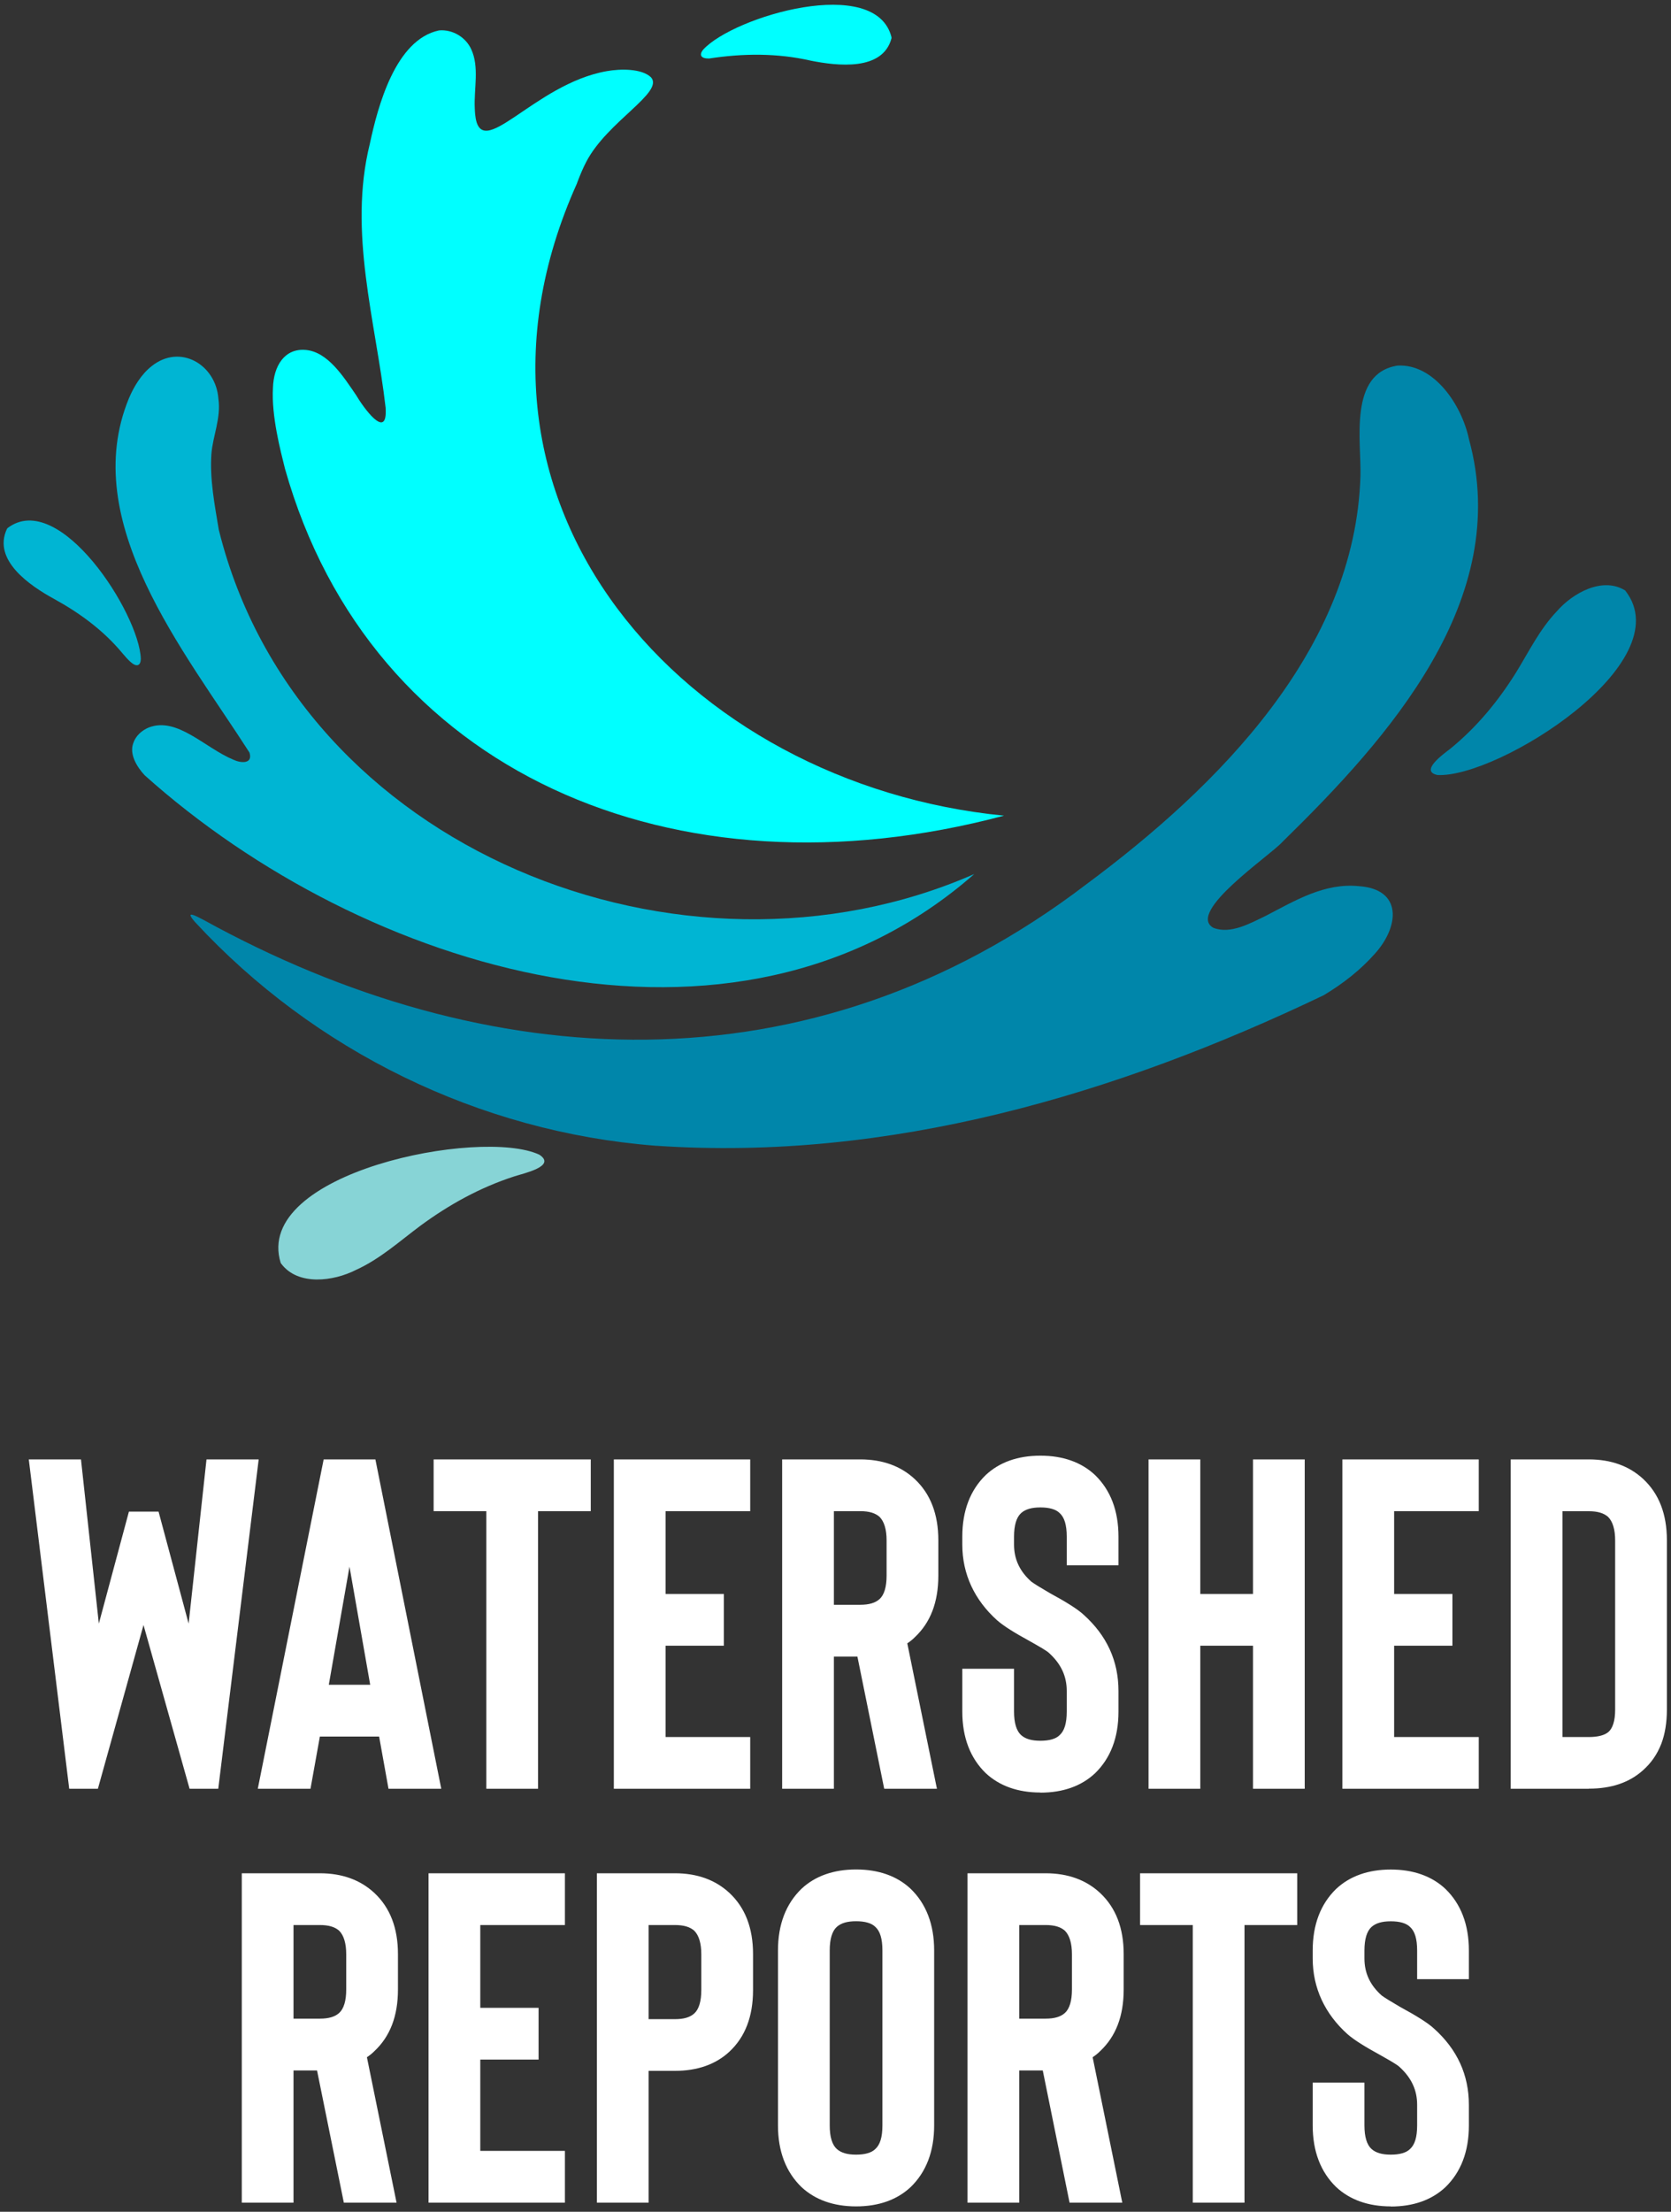 <?xml version="1.0" encoding="UTF-8"?> <svg xmlns="http://www.w3.org/2000/svg" width="260" height="344" viewBox="0 0 260 344" fill="none"><rect x="0" y="0" width="260" height="344" fill="#333333" stroke="none"/><path d="M34.07 82.5C46.44 132.21 106.27 155.82 151.59 135.94C114.15 168.8 56.44 150.99 22.5 120.57C21.25 119.22 20.13 117.3 20.72 115.63C21.08 114.48 22.06 113.58 23.17 113.14C27.59 111.45 31.88 116.33 36.34 118.17C37.45 118.69 39.38 118.87 38.82 117.05C28.74 101.32 12.14 81.21 20.05 61.97C20.83 60.12 21.99 58.21 23.58 56.96C28.04 53.38 33.59 56.73 33.98 61.99C34.42 65.04 33.11 67.78 32.89 70.63C32.63 74.55 33.39 78.46 34.03 82.32L34.06 82.49L34.07 82.5Z" fill="#00B5D3"></path><path d="M89.79 28.49C67.28 78.44 106.76 122.02 156.22 126.86C104.95 140.52 57.65 120.14 44.34 72.89C43.68 70.22 42.21 64.73 42.47 60.34C42.57 56.91 44.28 54.11 47.62 54.43C51.03 54.77 53.43 58.56 55.41 61.46C56.41 63.18 60.36 68.8 60 63.4C58.45 49.91 54.14 36.12 57.54 22.38C58.79 16.53 61.53 6.16 68.31 4.73C70.44 4.54 72.48 5.81 73.32 7.66C74.61 10.45 73.73 13.81 73.87 16.8C73.88 17.14 73.9 17.47 73.93 17.78C74.71 25.63 83.01 13.04 94.45 11.06C96.54 10.69 99.84 10.64 101.29 12.02C103.39 14.37 94.49 18.88 91.23 25.15C90.69 26.17 90.26 27.23 89.85 28.3L89.78 28.49H89.79Z" fill="#00FFFF"></path><path d="M101.95 178.19C74.56 176.06 48.84 163.41 30.36 143.42C28.55 141.38 30.61 142.52 31.71 143.09C75.51 167.24 125.95 170.4 168.98 137.57C189.52 122.34 210.86 101.02 211.68 74.03C211.83 68.63 209.79 58.05 217.46 56.86C223.19 56.56 227.48 63.08 228.57 68.33C235.39 93.24 216.09 114.76 199.52 130.96C197.7 133.02 184.51 141.87 188.79 144.3C191.46 145.35 194.53 143.6 196.95 142.44C201.55 140.05 206.12 137.27 211.49 137.83C218.2 138.31 217.76 144.04 213.97 148.28C211.67 150.89 208.93 153.01 205.94 154.8C173.56 170.29 138.29 180.66 102.12 178.2H101.95V178.19Z" fill="#0086AA"></path><path d="M252.91 91.89C261.62 103.1 233.1 121 223.68 120.54C220.84 119.97 224.52 117.33 225.61 116.49C229.76 113.12 233.09 109.08 235.88 104.61C237.89 101.36 239.53 97.92 242.24 95.07C244.7 92.24 249.3 89.68 252.81 91.8L252.93 91.88L252.91 91.89Z" fill="#0086AA"></path><path d="M43.68 196.44C39.29 182.35 74.84 175.34 83.92 179.59C86.66 181.39 81.43 182.5 80.03 182.96C74.69 184.69 69.88 187.35 65.41 190.64C62.16 193.06 59.18 195.78 55.39 197.51C51.87 199.3 46.38 200.01 43.77 196.56L43.69 196.44H43.68Z" fill="#87D4D6"></path><path d="M1.15 82.15C9.21 75.98 21.69 95.46 21.91 102.47C21.89 103.54 21.27 103.82 20.31 102.95C19.9 102.6 19.47 102.09 19.05 101.6C16.09 98.03 12.4 95.34 8.38 93.13C4.67 91.1 -1.21 87.12 1.08 82.26L1.16 82.15H1.15Z" fill="#00B5D3"></path><path d="M138.72 5.82C136.32 -4 114.17 2.55 109.43 7.7C108.73 8.53 109.04 9.13 110.34 9.1C115.6 8.29 120.95 8.24 126.18 9.44C130.26 10.25 137.35 11.1 138.71 5.96V5.82H138.72Z" fill="#00FFFF"></path><path fill-rule="evenodd" clip-rule="evenodd" d="M153.39 275.79C155.51 277.76 158.37 278.79 161.88 278.79V278.81C165.39 278.81 168.25 277.79 170.37 275.81C172.79 273.47 174.03 270.25 174.03 266.22V263C174.03 258.31 172.2 254.36 168.61 251.14C167.66 250.26 165.9 249.16 163.34 247.77C161.95 246.96 161 246.38 160.49 246.01C158.66 244.4 157.78 242.5 157.78 240.23V238.99C157.78 237.23 158.15 235.99 158.88 235.33C159.54 234.74 160.49 234.45 161.88 234.45C163.27 234.45 164.29 234.74 164.88 235.33C165.61 235.99 165.98 237.16 165.98 238.99V243.45H174.03V238.99C174.03 234.96 172.79 231.74 170.37 229.4C168.25 227.42 165.39 226.4 161.88 226.4C158.37 226.4 155.51 227.42 153.39 229.4C150.97 231.74 149.73 234.96 149.73 238.99V240.23C149.73 244.84 151.64 248.86 155.15 252.01C156.25 252.96 157.93 253.99 160.2 255.23C161.88 256.18 162.9 256.76 163.27 257.13C165.1 258.81 165.98 260.71 165.98 262.98V266.2C165.98 268.03 165.61 269.2 164.88 269.86C164.3 270.45 163.27 270.74 161.88 270.74C160.49 270.74 159.54 270.45 158.88 269.86C158.15 269.2 157.78 267.96 157.78 266.2V259.54H149.73V266.2C149.73 270.23 150.97 273.45 153.39 275.79ZM40.25 226.98H32.13L29.35 252.52L24.67 235.1H20.06L15.38 252.52L12.6 226.98H4.48L10.77 278.21H15.23L22.33 252.74L29.5 278.21H33.96L40.25 226.98ZM58.99 270.09L60.45 278.21H60.46H68.66L58.41 226.98H50.36L40.11 278.21H48.31L49.77 270.09H58.99ZM54.38 243.66L57.6 262.03H51.16L54.38 243.66ZM91.92 226.98V235.03H83.72V278.21H75.67V235.03H67.47V226.98H91.91H91.92ZM103.56 235.03H116.73V226.98H95.51V278.21H116.73V270.16H103.56V255.96H112.63V247.91H103.56V235.03ZM145.78 278.21H137.58L133.41 257.65H129.75V278.21H121.7V226.98H133.85C137.29 226.98 140.14 228 142.34 230.05C144.76 232.32 146 235.47 146 239.56V245.05C146 249.22 144.76 252.37 142.34 254.64C141.97 255.01 141.61 255.3 141.17 255.59L145.78 278.2V278.21ZM137.95 239.57C137.95 237.89 137.58 236.64 136.85 235.91C136.19 235.33 135.24 235.03 133.85 235.03H129.75V249.59H133.85C135.24 249.59 136.19 249.3 136.85 248.71C137.58 248.05 137.95 246.81 137.95 245.05V239.57ZM194.96 226.98H203.01V278.21H194.96V255.96H186.76V278.21H178.71V226.98H186.76V247.91H194.96V226.98ZM216.92 235.03H230.09V226.98H208.87V278.21H230.09V270.16H216.92V255.96H225.99V247.91H216.92V235.03ZM247.21 278.21H235.06V226.98H247.21C250.65 226.98 253.5 228 255.7 230.05C258.12 232.32 259.36 235.47 259.36 239.56V265.9C259.36 267.88 259.07 269.71 258.48 271.24C257.82 272.92 256.87 274.24 255.63 275.34C253.51 277.24 250.73 278.19 247.21 278.19V278.21ZM243.11 270.16H247.21C248.67 270.16 249.7 269.87 250.28 269.36C250.94 268.77 251.31 267.6 251.31 265.92V239.58C251.31 237.9 250.94 236.65 250.21 235.92C249.55 235.34 248.6 235.04 247.21 235.04H243.11V270.16ZM49.33 322.02L53.5 342.58H61.7V342.57L57.09 319.96C57.53 319.67 57.89 319.38 58.26 319.01C60.68 316.74 61.92 313.59 61.92 309.42V303.93C61.92 299.84 60.68 296.69 58.26 294.42C56.06 292.37 53.21 291.35 49.77 291.35H37.62V342.58H45.67V322.02H49.33ZM52.77 300.28C53.5 301.01 53.87 302.26 53.87 303.94V309.42C53.87 311.18 53.5 312.42 52.77 313.08C52.11 313.67 51.16 313.96 49.77 313.96H45.67V299.4H49.77C51.16 299.4 52.11 299.7 52.77 300.28ZM87.9 299.4H74.73V312.28H83.8V320.33H74.73V334.53H87.9V342.58H66.68V291.35H87.9V299.4ZM92.87 342.58H100.92V342.57V322.08H105.02C108.53 322.08 111.39 321.06 113.51 319.08C115.93 316.81 117.17 313.66 117.17 309.49V303.93C117.17 299.84 115.93 296.69 113.51 294.42C111.31 292.37 108.46 291.35 105.02 291.35H92.87V342.58ZM105.02 314.04H100.92V299.4H105.02C106.41 299.4 107.36 299.7 108.02 300.28C108.75 301.01 109.12 302.26 109.12 303.94V309.5C109.12 311.26 108.75 312.5 108.02 313.16C107.36 313.75 106.41 314.04 105.02 314.04ZM133.2 343.16C129.69 343.16 126.83 342.13 124.71 340.16C122.29 337.82 121.05 334.6 121.05 330.57V303.35C121.05 299.32 122.29 296.1 124.71 293.76C126.83 291.78 129.69 290.76 133.2 290.76C136.71 290.76 139.57 291.78 141.69 293.76C144.11 296.1 145.35 299.32 145.35 303.35V330.57C145.35 334.6 144.11 337.82 141.69 340.16C139.57 342.14 136.71 343.16 133.2 343.16ZM133.2 298.81C131.81 298.81 130.86 299.1 130.2 299.69C129.47 300.35 129.1 301.59 129.1 303.35V330.57C129.1 332.33 129.47 333.57 130.2 334.23C130.86 334.82 131.81 335.11 133.2 335.11C134.59 335.11 135.62 334.82 136.2 334.23C136.93 333.57 137.3 332.4 137.3 330.57V303.35C137.3 301.52 136.93 300.35 136.2 299.69C135.62 299.1 134.59 298.81 133.2 298.81ZM166.42 342.58H174.62V342.57L170.01 319.96C170.45 319.67 170.81 319.38 171.18 319.01C173.6 316.74 174.84 313.59 174.84 309.42V303.93C174.84 299.84 173.6 296.69 171.18 294.42C168.98 292.37 166.13 291.35 162.69 291.35H150.54V342.58H158.59V322.02H162.25L166.42 342.58ZM165.69 300.28C166.42 301.01 166.79 302.26 166.79 303.94V309.42C166.79 311.18 166.42 312.42 165.69 313.08C165.03 313.67 164.08 313.96 162.69 313.96H158.59V299.4H162.69C164.08 299.4 165.03 299.7 165.69 300.28ZM201.84 291.35V299.4H193.64V342.58H185.59V299.4H177.39V291.35H201.83H201.84ZM207.91 340.16C210.03 342.13 212.89 343.16 216.4 343.16V343.18C219.91 343.18 222.77 342.16 224.89 340.18C227.31 337.84 228.55 334.62 228.55 330.59V327.37C228.55 322.68 226.72 318.73 223.13 315.51C222.18 314.63 220.42 313.53 217.86 312.14C216.47 311.33 215.52 310.75 215.01 310.38C213.18 308.77 212.3 306.87 212.3 304.6V303.36C212.3 301.6 212.67 300.36 213.4 299.7C214.06 299.11 215.01 298.82 216.4 298.82C217.79 298.82 218.81 299.11 219.4 299.7C220.13 300.36 220.5 301.53 220.5 303.36V307.82H228.55V303.36C228.55 299.33 227.31 296.11 224.89 293.77C222.77 291.79 219.91 290.77 216.4 290.77C212.89 290.77 210.03 291.79 207.91 293.77C205.49 296.11 204.25 299.33 204.25 303.36V304.6C204.25 309.21 206.16 313.23 209.67 316.38C210.77 317.33 212.45 318.36 214.72 319.6C216.4 320.55 217.42 321.13 217.79 321.5C219.62 323.18 220.5 325.08 220.5 327.35V330.57C220.5 332.4 220.13 333.57 219.4 334.23C218.82 334.82 217.79 335.11 216.4 335.11C215.01 335.11 214.06 334.82 213.4 334.23C212.67 333.57 212.3 332.33 212.3 330.57V323.91H204.25V330.57C204.25 334.6 205.49 337.82 207.91 340.16Z" fill="white"></path></svg> 